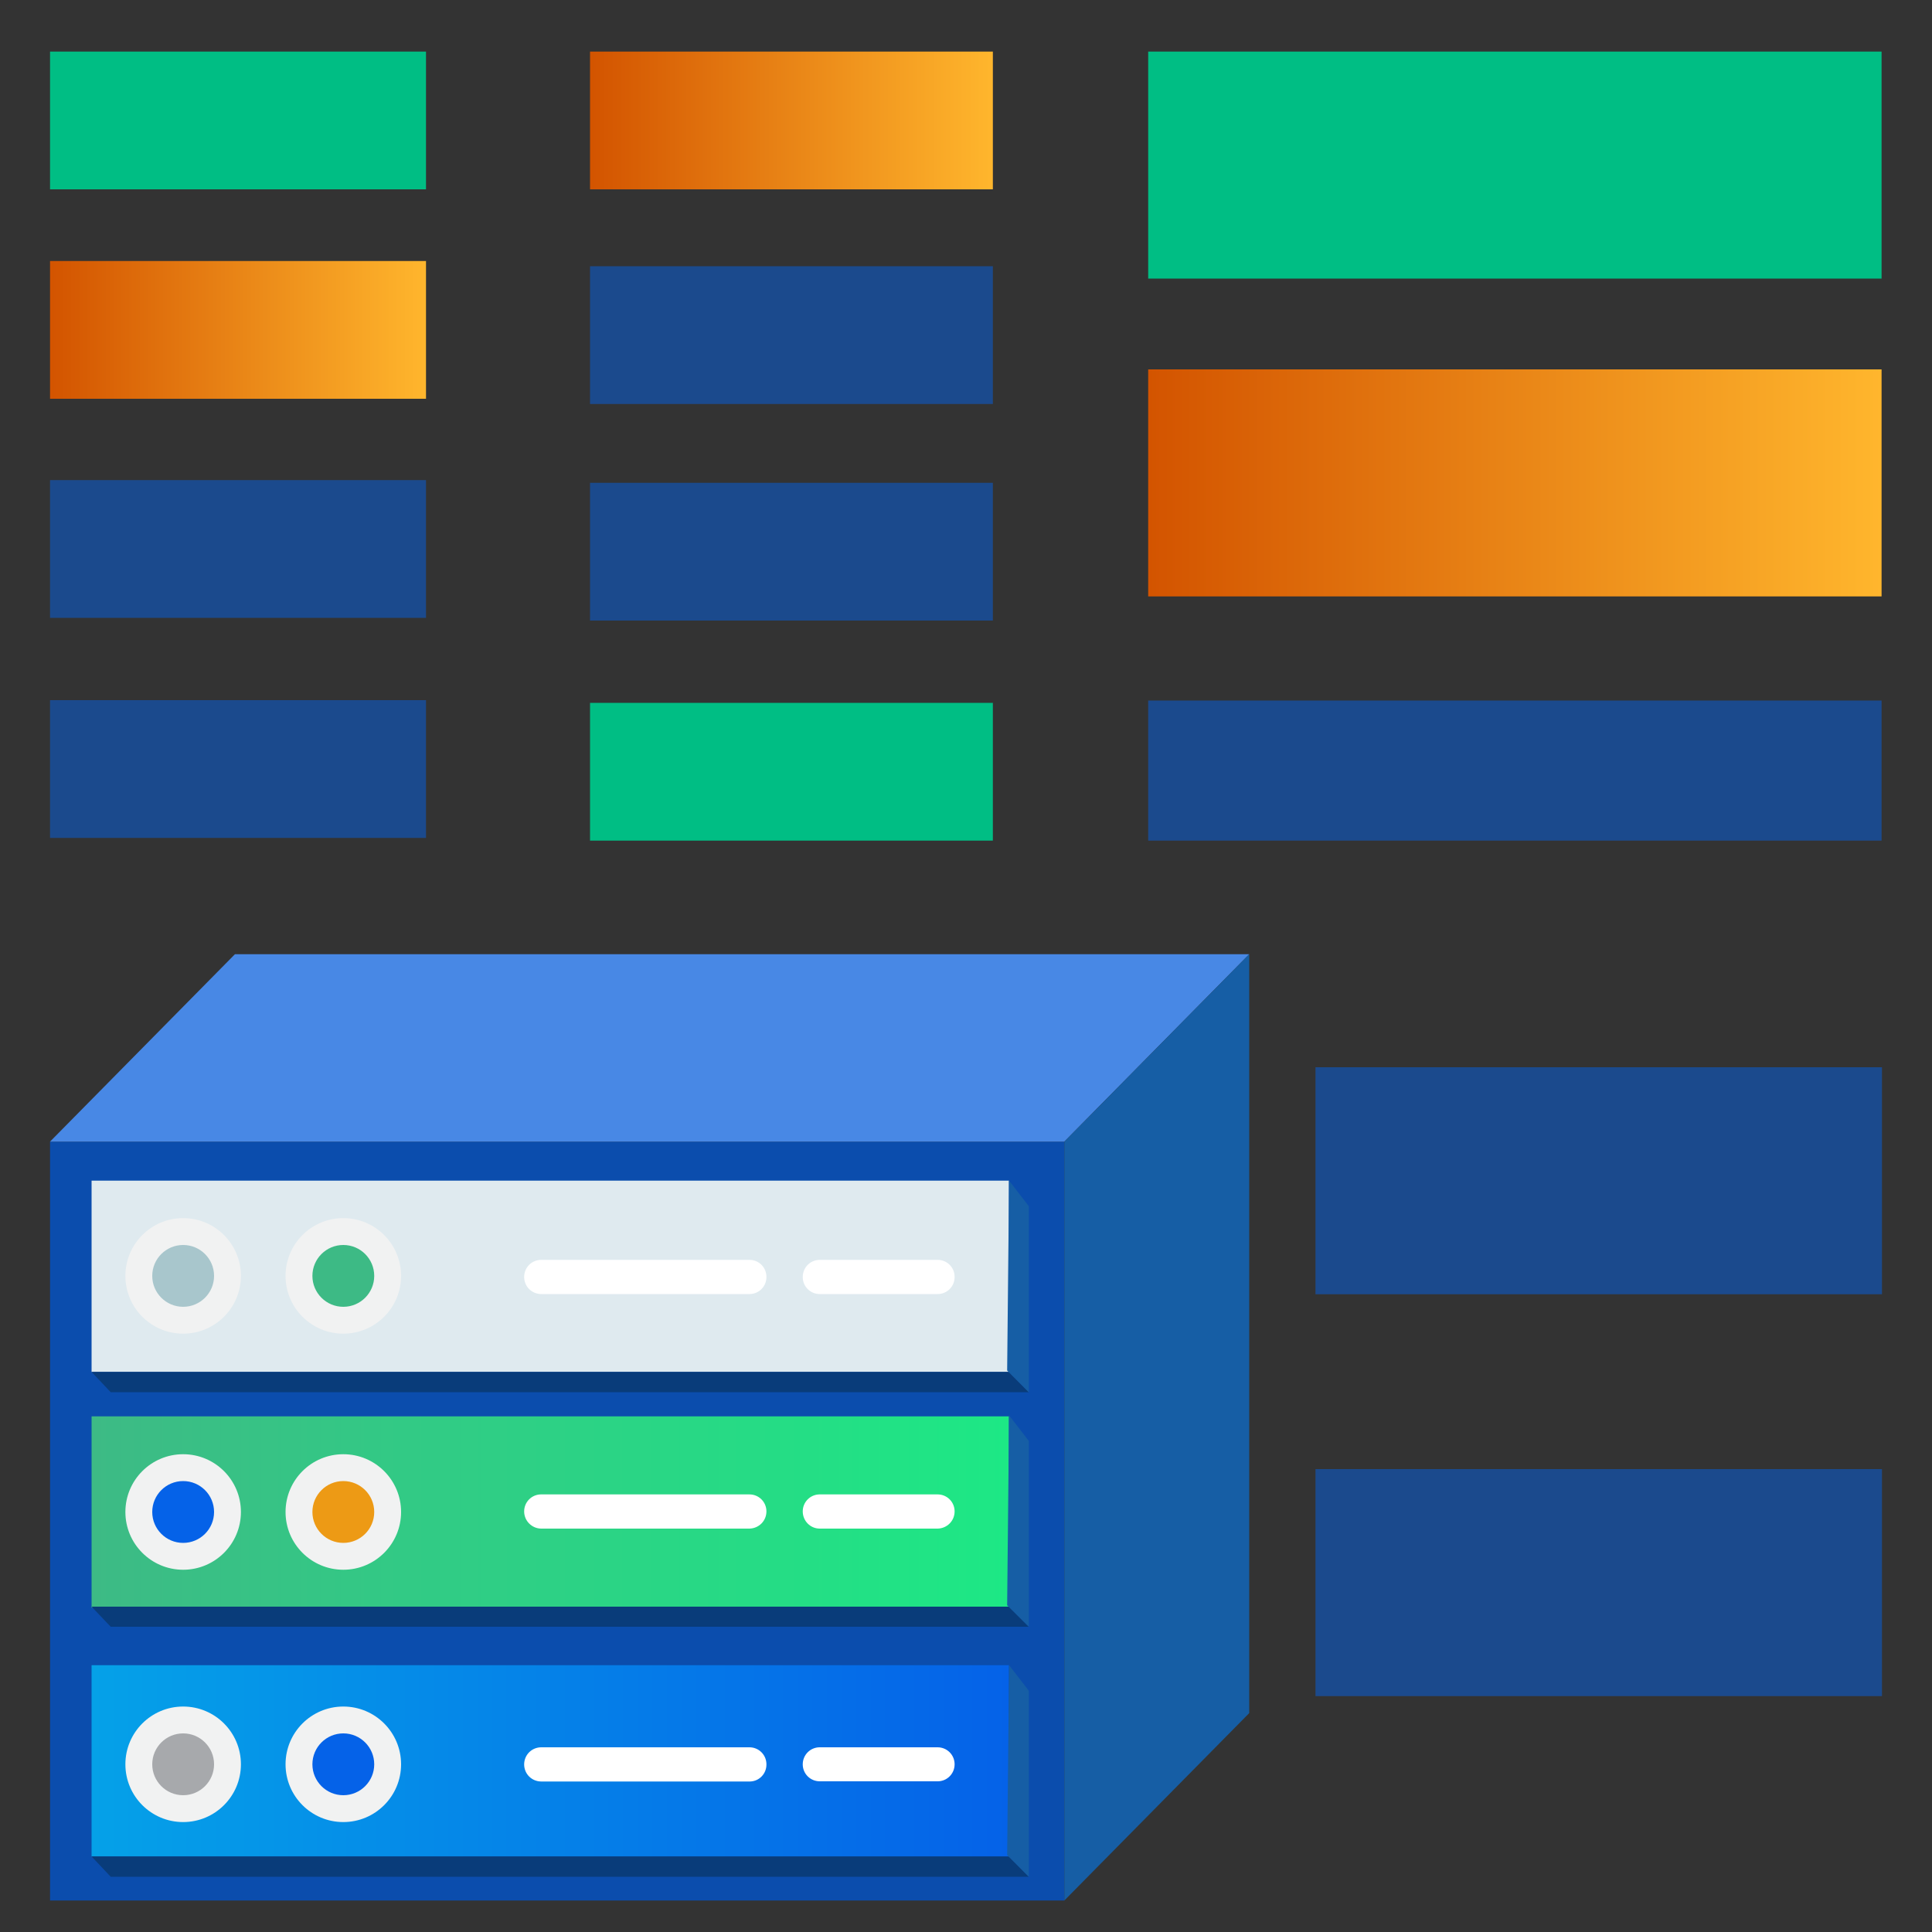 <?xml version="1.0" encoding="UTF-8"?>
<svg id="Layer_1" data-name="Layer 1" xmlns="http://www.w3.org/2000/svg" xmlns:xlink="http://www.w3.org/1999/xlink" viewBox="0 0 100 100">
  <rect x="0" y="0" width="100" height="100" fill="#333333" stroke="none"/>
  <defs>
    <style>
      .cls-1 {
        fill: url(#linear-gradient);
      }

      .cls-2 {
        fill: #00be84;
      }

      .cls-3 {
        fill: #ed9a15;
      }

      .cls-4 {
        fill: #fff;
      }

      .cls-5 {
        fill: #f1f2f2;
      }

      .cls-6 {
        fill: #a8c6cc;
      }

      .cls-7 {
        fill: #a7a9ac;
      }

      .cls-8 {
        fill: #dfeaef;
      }

      .cls-9 {
        fill: #165ea5;
      }

      .cls-10 {
        fill: #0b4dad;
      }

      .cls-11, .cls-12 {
        fill: #0562e8;
      }

      .cls-13 {
        fill: #093c7a;
      }

      .cls-14 {
        fill: #3dba85;
      }

      .cls-15 {
        fill: #4888e5;
      }

      .cls-12 {
        isolation: isolate;
        opacity: .5;
      }

      .cls-16 {
        fill: url(#linear-gradient-3);
      }

      .cls-17 {
        fill: url(#linear-gradient-4);
      }

      .cls-18 {
        fill: url(#linear-gradient-2);
      }

      .cls-19 {
        fill: url(#linear-gradient-5);
      }
    </style>
    <linearGradient id="linear-gradient" x1="2.59" y1="-4383.77" x2="22.05" y2="-4383.77" gradientTransform="translate(0 -4366.7) scale(1 -1)" gradientUnits="userSpaceOnUse">
      <stop offset="0" stop-color="#d35400"/>
      <stop offset="1" stop-color="#ffb62d"/>
    </linearGradient>
    <linearGradient id="linear-gradient-2" x1="30.54" y1="-4372.93" x2="51.39" y2="-4372.93" xlink:href="#linear-gradient"/>
    <linearGradient id="linear-gradient-3" x1="59.43" y1="-4391.69" x2="97.39" y2="-4391.69" xlink:href="#linear-gradient"/>
    <linearGradient id="linear-gradient-4" x1="308.01" y1="2722" x2="355.49" y2="2722" gradientTransform="translate(-303.27 -2643.74)" gradientUnits="userSpaceOnUse">
      <stop offset="0" stop-color="#3dba85"/>
      <stop offset="1" stop-color="#1de885"/>
    </linearGradient>
    <linearGradient id="linear-gradient-5" x1="308.01" y1="2734.88" x2="355.49" y2="2734.88" gradientTransform="translate(-303.27 -2643.74)" gradientUnits="userSpaceOnUse">
      <stop offset="0" stop-color="#05a1e8"/>
      <stop offset="1" stop-color="#0562e8"/>
    </linearGradient>
  </defs>
  <rect class="cls-12" x="2.59" y="24.85" width="19.46" height="7.13"/>
  <rect class="cls-12" x="2.59" y="36.24" width="19.46" height="7.13"/>
  <rect class="cls-12" x="30.54" y="13.78" width="20.85" height="7.13"/>
  <rect class="cls-12" x="30.54" y="24.99" width="20.85" height="7.13"/>
  <rect class="cls-12" x="59.43" y="36.26" width="37.96" height="7.25"/>
  <rect class="cls-12" x="68.09" y="55.24" width="29.32" height="11.75"/>
  <rect class="cls-12" x="68.09" y="76.04" width="29.32" height="11.75"/>
  <rect class="cls-2" x="2.59" y="2.67" width="19.46" height="7.13"/>
  <rect class="cls-2" x="30.54" y="36.38" width="20.85" height="7.13"/>
  <rect class="cls-2" x="59.43" y="2.67" width="37.96" height="11.75"/>
  <rect class="cls-1" x="2.59" y="13.51" width="19.46" height="7.13"/>
  <rect class="cls-18" x="30.54" y="2.67" width="20.85" height="7.13"/>
  <rect class="cls-16" x="59.43" y="19.12" width="37.96" height="11.75"/>
  <rect class="cls-10" x="2.59" y="59.09" width="52.5" height="39.28"/>
  <polygon class="cls-15" points="55.09 59.09 2.59 59.09 12.16 49.39 64.66 49.39 55.09 59.09"/>
  <polygon class="cls-9" points="64.66 88.67 55.09 98.37 55.09 59.09 64.66 49.39 64.66 88.67"/>
  <rect class="cls-17" x="4.74" y="73.31" width="47.48" height="9.9"/>
  <rect class="cls-19" x="4.74" y="86.19" width="47.48" height="9.9"/>
  <rect class="cls-8" x="4.74" y="61.11" width="47.48" height="9.9"/>
  <circle class="cls-5" cx="9.48" cy="78.26" r="2.99"/>
  <circle class="cls-5" cx="17.77" cy="78.26" r="2.99"/>
  <circle class="cls-5" cx="9.48" cy="91.32" r="2.99"/>
  <circle class="cls-5" cx="17.77" cy="91.32" r="2.99"/>
  <circle class="cls-5" cx="9.48" cy="66.04" r="2.99"/>
  <circle class="cls-5" cx="17.77" cy="66.04" r="2.99"/>
  <circle class="cls-11" cx="9.48" cy="78.26" r="1.6"/>
  <circle class="cls-3" cx="17.77" cy="78.26" r="1.6"/>
  <circle class="cls-7" cx="9.48" cy="91.32" r="1.6"/>
  <circle class="cls-6" cx="9.48" cy="66.04" r="1.6"/>
  <circle class="cls-11" cx="17.77" cy="91.32" r="1.6"/>
  <circle class="cls-14" cx="17.77" cy="66.04" r="1.6"/>
  <path class="cls-4" d="M28.02,77.35h10.77c.48,0,.87,.38,.88,.86,0,0,0,.01,0,.02h0c0,.49-.39,.88-.88,.89h-10.77c-.49,0-.89-.4-.89-.89h0c0-.48,.38-.87,.86-.88,0,0,.01,0,.02,0h.01Z"/>
  <path class="cls-4" d="M28.02,90.44h10.77c.48,0,.87,.38,.88,.86,0,0,0,.01,0,.02h0c.01,.48-.37,.88-.85,.89-.01,0-.02,0-.03,0h-10.77c-.49,0-.88-.38-.89-.87,0,0,0,0,0-.01h0c0-.49,.38-.88,.87-.89,0,0,.01,0,.02,0Z"/>
  <path class="cls-4" d="M42.43,90.44h6.1c.48,0,.87,.38,.88,.86,0,0,0,.01,0,.02h0c0,.48-.38,.87-.86,.88,0,0-.01,0-.02,0h-6.1c-.48,0-.87-.38-.88-.86,0,0,0-.01,0-.02h0c0-.48,.38-.87,.86-.88,0,0,.01,0,.02,0Z"/>
  <path class="cls-4" d="M42.43,77.35h6.1c.48,0,.87,.38,.88,.86,0,0,0,.01,0,.02h0c0,.49-.39,.88-.88,.89h-6.1c-.49,0-.88-.4-.88-.89h0c0-.48,.38-.87,.86-.88,0,0,.01,0,.02,0Z"/>
  <path class="cls-4" d="M42.43,65.21h6.1c.49,0,.88,.39,.88,.88,0,0,0,0,0,.01h0c0,.49-.39,.88-.88,.88h-6.1c-.48,0-.87-.38-.88-.86,0,0,0-.01,0-.02h0c0-.49,.38-.88,.87-.89,0,0,0,0,.01,0Z"/>
  <path class="cls-4" d="M28.02,65.21h10.77c.49,0,.88,.39,.88,.88,0,0,0,0,0,.01h0c0,.49-.39,.88-.88,.88h-10.77c-.49,0-.88-.38-.89-.87,0,0,0,0,0-.01h0c0-.49,.38-.88,.87-.89,0,0,0,0,.01,0h.01Z"/>
  <polygon class="cls-13" points="4.74 71.01 5.73 72.06 53.25 72.06 52.23 71.01 4.74 71.01"/>
  <polygon class="cls-9" points="52.23 61.11 53.25 62.43 53.25 72.06 52.13 70.94 52.23 61.11"/>
  <polygon class="cls-13" points="4.74 83.16 5.73 84.2 53.25 84.2 52.23 83.16 4.74 83.16"/>
  <polygon class="cls-9" points="52.23 73.26 53.25 74.58 53.25 84.2 52.13 83.09 52.23 73.26"/>
  <polygon class="cls-13" points="4.74 96.09 5.73 97.14 53.25 97.14 52.23 96.09 4.74 96.09"/>
  <polygon class="cls-9" points="52.23 86.19 53.25 87.51 53.25 97.14 52.13 96.02 52.23 86.19"/>
</svg>